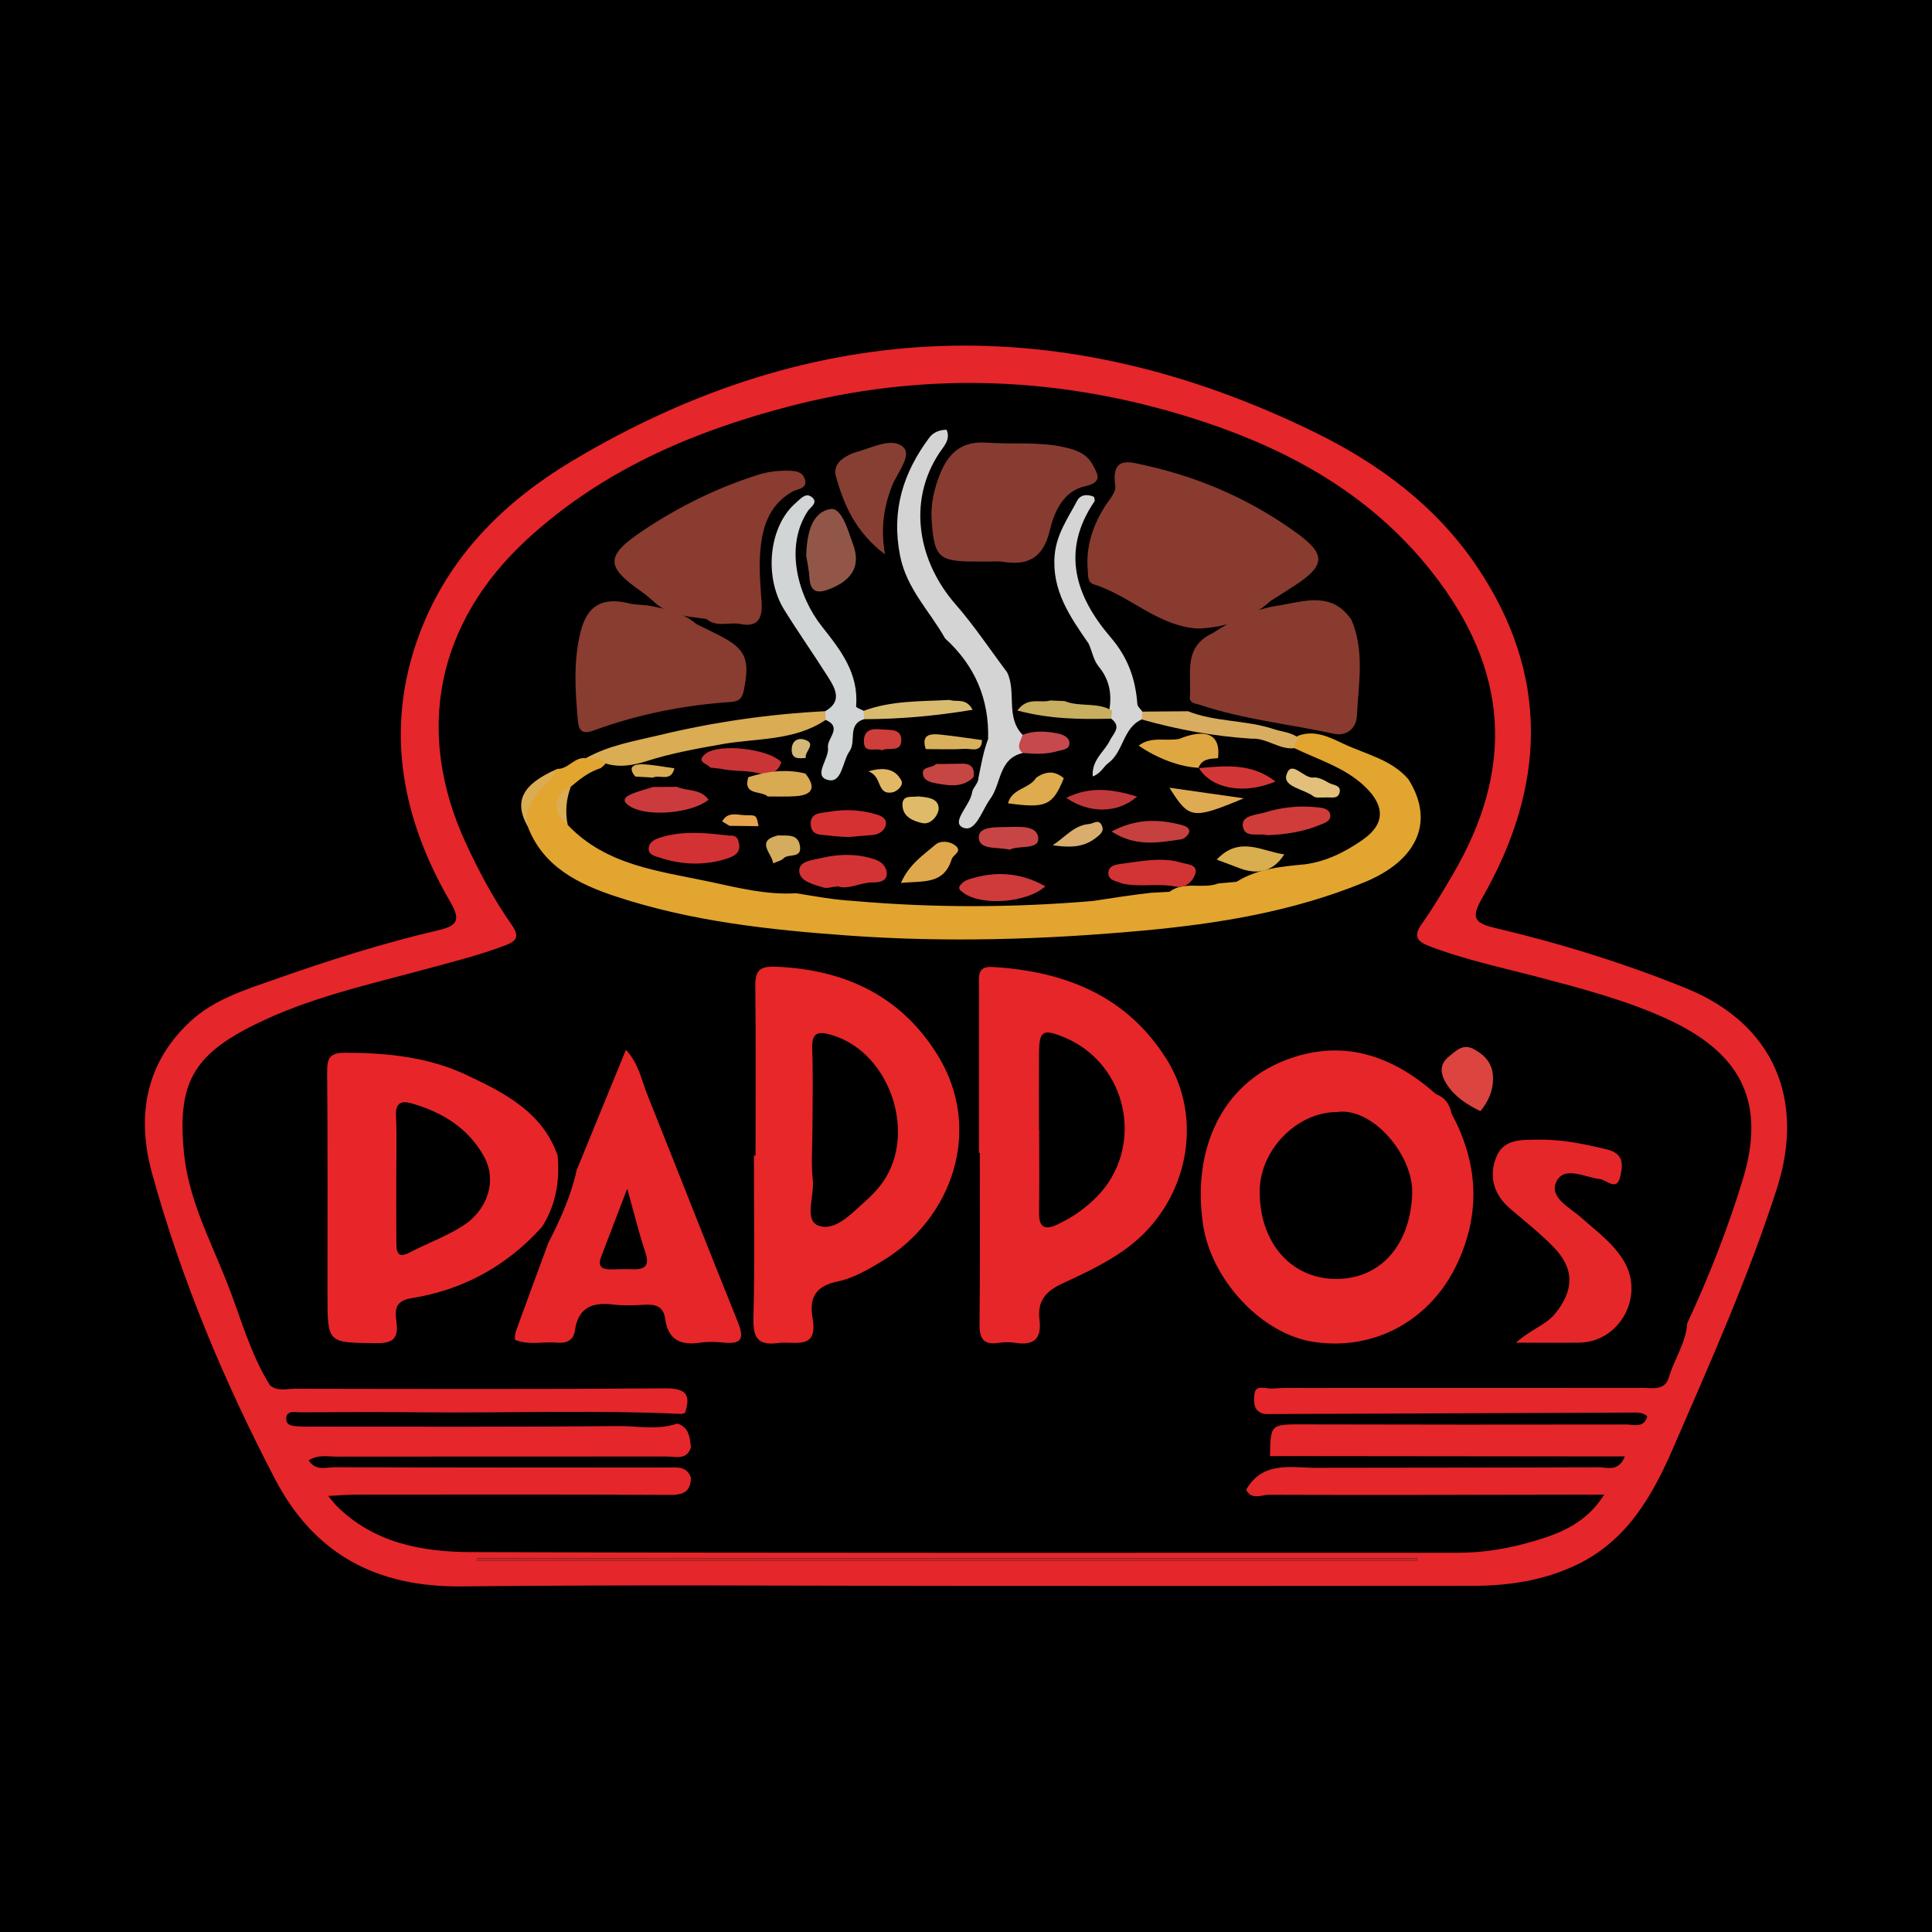 <?xml version="1.0" encoding="utf-8"?>
<!-- Generator: Adobe Illustrator 17.0.0, SVG Export Plug-In . SVG Version: 6.00 Build 0)  -->
<!DOCTYPE svg PUBLIC "-//W3C//DTD SVG 1.1//EN" "http://www.w3.org/Graphics/SVG/1.1/DTD/svg11.dtd">
<svg version="1.1" id="Layer_1" xmlns="http://www.w3.org/2000/svg" xmlns:xlink="http://www.w3.org/1999/xlink" x="0px" y="0px"
	 width="200px" height="200px" viewBox="0 0 200 200" enable-background="new 0 0 200 200" xml:space="preserve">
<rect width="200" height="200"/>
<g>
	<path fill="#E2A530" d="M88.397,93.268c8.26,0.726,16.52,0.705,24.779-0.004c1.995-0.309,3.99-0.619,5.997-0.844
		c0.631-0.034,1.263-0.068,1.894-0.102c1.534-1.155,3.422-0.241,5.047-0.863c0.63-0.057,1.26-0.114,1.89-0.171
		c2.16-1.351,4.608-1.579,7.056-1.806c2.242-0.292,4.217-1.292,6.017-2.551c2.317-1.621,2.313-3.496,0.225-5.494
		c-2.078-1.988-4.799-2.776-7.299-3.98c-0.451-0.617-0.108-0.985,0.407-1.3c1.721-0.621,3.23,0.164,4.682,0.85
		c2.3,1.086,4.925,1.605,6.701,3.656c2.739,4.331,1.01,8.39-4.557,10.675c-7.375,3.027-15.124,4.293-23.012,5.011
		c-10.116,0.921-20.227,1.234-30.373,0.505c-8.207-0.589-16.374-1.477-24.2-4.083c-3.743-1.246-7.411-3.024-9.005-7.174
		c-1.294-3.181,1.231-4.413,3.061-6c1.13,0.036,1.759-1.264,2.936-1.102c0.711-0.303,1.421-0.604,2.073,0.12
		c0.146,0.482-0.259,0.648-0.516,0.899c-1.204,0.378-2.174,1.132-3.114,1.935c-1.371,1.214-1.203,2.551-0.319,3.947
		c3.985,4.21,9.48,4.775,14.679,5.881c2.936,0.625,5.91,1.391,8.98,1.194C84.41,92.795,86.387,93.155,88.397,93.268z"/>
	<path fill="#893B30" d="M124.034,65.07c-4.144-0.233-7.047-3.402-10.797-4.575c-0.676-0.212-0.583-0.901-0.632-1.472
		c-0.207-2.393,0.49-4.537,1.738-6.546c0.43-0.693,1.202-1.489,1.11-2.137c-0.46-3.234,1.507-2.524,3.253-2.132
		c5.678,1.274,10.906,3.601,15.605,7.023c2.944,2.144,2.853,3.315-0.151,5.298c-0.869,0.574-1.754,1.123-2.631,1.683
		C129.397,64.126,126.849,64.948,124.034,65.07z"/>
	<path fill="#893B30" d="M132.521,62.661c2.653-0.469,5.398-1.396,7.374,1.489c1.394,3.248,0.735,6.623,0.569,9.956
		c-0.069,1.379-1.152,2.119-2.367,1.856c-4.65-1.009-9.416-1.493-13.952-3.019c-0.36-0.121-0.84-0.099-0.981-0.599
		c0.229-2.463-0.781-5.357,2.372-6.8C127.684,64.147,129.932,62.992,132.521,62.661z"/>
	<path fill="#893C2F" d="M67.591,62.202c-0.375-0.306-0.731-0.64-1.128-0.915c-3.794-2.629-3.82-3.735,0.062-6.336
		c3.702-2.482,7.672-4.446,11.939-5.796c0.961-0.304,1.916-0.43,2.908-0.429c0.761,0.001,1.62-0.002,1.915,0.798
		c0.404,1.097-0.724,1.06-1.292,1.388c-2.522,1.456-3.148,3.909-3.315,6.515c-0.104,1.633,0.051,3.288,0.16,4.928
		c0.106,1.606-0.363,2.619-2.185,2.245c-1.169-0.24-2.463,0.385-3.525-0.525C71.165,63.799,69.13,63.734,67.591,62.202z"/>
	<path fill="#893C30" d="M72.077,64.594c0.723,0.358,1.446,0.717,2.17,1.074c2.971,1.469,3.436,2.539,2.737,5.864
		c-0.171,0.815-0.527,1.083-1.302,1.135c-4.88,0.326-9.64,1.27-14.235,2.955c-1.082,0.397-1.521,0.109-1.62-0.983
		c-0.284-3.129-0.496-6.258,0.306-9.344c0.688-2.648,2.267-3.502,4.993-2.837c0.627,0.153,1.293,0.149,1.941,0.217
		C68.853,63.011,70.635,63.358,72.077,64.594z"/>
	<path fill="#883C31" d="M102.504,58.133c-0.494-0.003-0.988-0.004-1.483-0.003c-3.839,0.011-4.308-0.426-4.575-4.23
		c-0.118-1.678,0.241-3.259,0.858-4.813c0.882-2.224,2.28-3.454,4.871-3.263c2.619,0.193,5.269-0.115,7.874,0.443
		c1.236,0.265,2.419,0.646,3.065,1.843c0.522,0.969,1.082,1.811-0.782,2.223c-2.278,0.503-3.202,2.668-3.668,4.608
		c-0.687,2.862-2.291,3.648-4.926,3.204C103.338,58.078,102.916,58.136,102.504,58.133z"/>
	<path fill="#E52729" d="M156.936,138.995c1.603-1.437,3.09-1.822,4.047-3c1.974-2.429,2.032-4.667-0.174-6.917
		c-1.375-1.403-2.926-2.636-4.426-3.911c-1.698-1.443-2.291-3.263-1.52-5.309c0.764-2.028,2.7-1.849,4.423-1.879
		c2.403-0.043,4.716,0.445,7.053,1.007c1.882,0.452,1.626,1.734,1.383,2.83c-0.346,1.559-1.426,0.317-2.13,0.236
		c-1.573-0.181-3.687-1.418-4.488,0.298c-0.759,1.627,1.439,2.67,2.616,3.724c1.585,1.42,3.325,2.646,4.431,4.557
		c2.083,3.601-0.486,8.29-4.651,8.359C161.535,139.022,159.571,138.995,156.936,138.995z"/>
	<path fill="#D4D4D5" d="M104.251,69.588c1.005,2.043-0.189,4.632,1.605,6.48c0.354,0.627,0.2,1.257,0.012,1.887
		c-2.503,0.575-2.206,3.183-3.356,4.744c-0.881,1.196-1.525,3.569-2.852,2.958c-1.238-0.57,0.787-2.293,0.973-3.639
		c0.068-0.495,0.665-0.913,0.663-1.532c0.276-1.343,0.503-2.698,0.993-3.987c0.117-4.155-1.383-7.619-4.453-10.41
		c-1.586-2.826-3.978-5.118-4.659-8.556c-0.926-4.668,0.311-8.594,3.032-12.239c0.388-0.52,1.025-0.801,1.781-0.807
		c0.449,1.028-0.325,1.751-0.762,2.415c-3.376,5.132-2.112,11.313,1.683,15.648C100.845,64.76,102.481,67.233,104.251,69.588z"/>
	<path fill="#D2D5D5" d="M89.445,74.452c-1.758,0.52-0.775,2.286-1.499,3.311c-0.754,1.066-0.769,3.407-2.286,2.965
		c-1.521-0.443,0.203-2.183,0.051-3.347c-0.124-0.955,1.555-2.068-0.241-2.864c-0.276-0.286-0.331-0.582-0.039-0.894
		c1.749-1.003,1.082-2.282,0.327-3.478c-1.488-2.356-3.094-4.638-4.565-7.004c-2.17-3.49-1.568-8.73,1.207-11.095
		c0.487-0.415,1.02-1.117,1.672-0.559c0.648,0.555-0.176,1.009-0.45,1.425c-2.458,3.735-0.979,8.865,1.465,11.945
		c1.993,2.512,3.816,4.871,3.537,8.271c-0.011,0.13,0.511,0.303,0.785,0.456C89.69,73.862,89.7,74.152,89.445,74.452z"/>
	<path fill="#D5D5D5" d="M118.187,74.48c-1.963,0.876-1.852,3.344-3.473,4.528c-0.479,0.35-0.725,1.036-1.595,1.37
		c-0.121-1.73,1.19-2.54,1.749-3.68c0.384-0.785,1.29-1.445,0.16-2.303c-0.2-0.304-0.221-0.64-0.18-0.987
		c0.268-1.616-0.035-3.102-1.089-4.376c-0.593-0.717-0.692-1.624-1.073-2.419c-1.911-2.767-3.828-5.485-3.506-9.161
		c0.19-2.171,1.385-3.83,2.33-5.624c0.325-0.616,1.057-0.713,1.746-0.39c0.021,0.163,0.112,0.362,0.049,0.455
		c-3.532,5.186-1.943,9.873,1.679,14.095c1.782,2.077,2.564,4.293,2.753,6.888c0.02,0.274,0.339,0.527,0.519,0.79
		C118.431,73.953,118.394,74.223,118.187,74.48z"/>
	<path fill="#873F33" d="M91.614,57.384c-3.014-2.272-4.23-5.043-5.073-8.041c-0.229-0.813,0.111-1.46,0.773-1.909
		c0.401-0.272,0.855-0.511,1.32-0.635c1.639-0.439,3.721-1.577,4.871-0.511c0.947,0.877-0.679,2.714-1.203,4.107
		C91.514,52.491,91.143,54.617,91.614,57.384z"/>
	<path fill="#DAAC53" d="M85.432,73.623c0.013,0.298,0.025,0.596,0.038,0.894c0,0-0.035,0.036-0.035,0.036
		c-3.256,2.168-7.119,1.847-10.723,2.488c-2.602,0.462-5.177,0.923-7.695,1.724c-1.419,0.451-2.868,0.73-4.352,0.263
		c-0.515-0.777-1.34-0.386-2.021-0.536c2.366-1.343,5.039-1.773,7.619-2.393C73.9,74.743,79.632,73.915,85.432,73.623z"/>
	<path fill="#925649" d="M83.458,57.541c0.066-2.224,0.529-4.508,2.494-4.838c1.205-0.203,1.827,2.223,2.348,3.622
		c0.828,2.228-0.055,3.708-2.366,4.632c-1.282,0.512-2.054,0.393-2.146-1.194C83.741,58.945,83.55,58.136,83.458,57.541z"/>
	<path fill="#DC4440" d="M149.814,112.322c-0.679-1.031-0.907-2.089,0.18-2.951c0.72-0.572,1.427-1.386,2.586-0.76
		c1.166,0.63,1.921,1.495,1.974,2.847c0.053,1.358-0.437,2.538-1.307,3.568C151.904,114.377,150.672,113.587,149.814,112.322z"/>
	<path fill="#D9AD5F" d="M122.978,73.628c2.838,1.128,5.96,0.885,8.843,1.839c0.923,0.305,1.939,0.329,2.717,1.017
		c-0.376,0.214-0.544,0.543-0.534,0.97c-1.587,0.174-2.857-1.077-4.426-0.983c-3.868-0.248-7.659-0.938-11.386-1.992
		c0,0-0.005,0.002-0.005,0.002c0.022-0.272,0.044-0.543,0.066-0.815C119.828,73.653,121.403,73.641,122.978,73.628z"/>
	<path fill="#D9BB70" d="M89.445,74.452c-0.012-0.29-0.024-0.58-0.036-0.869c2.88-1.072,5.91-0.965,8.906-1.127
		c0.709,0.264,1.669-0.268,2.373,1.021C96.864,74.115,93.173,74.441,89.445,74.452z"/>
	<path fill="#C8AE5F" d="M110.211,72.577c1.578,0.65,3.408,0.062,4.925,1.006c-0.037,0.271-0.073,0.542-0.11,0.812
		c-3.208,0.087-6.401,0.043-9.705-0.842c1.069-1.474,2.363-0.723,3.399-1.04C109.217,72.534,109.714,72.555,110.211,72.577z"/>
	<path fill="#DAAC53" d="M57.709,79.593c-1.071,1.974-3.726,3.139-3.061,6C53.143,82.952,54.052,81.169,57.709,79.593z"/>
	<path fill="#D43335" d="M86.729,91.751c-0.672,0.069-1.123,0.244-1.481,0.129c-0.99-0.319-2.404-0.613-2.505-1.63
		c-0.112-1.119,1.312-1.194,2.227-1.415c1.875-0.452,3.752-0.484,5.609,0.135c0.691,0.23,1.187,0.753,1.217,1.404
		c0.041,0.884-0.815,0.976-1.434,0.973C89.04,91.342,87.816,92.138,86.729,91.751z"/>
	<path fill="#D23233" d="M76.427,87.033c0.405,1.217-0.408,1.624-1.317,1.897c-2.278,0.684-4.561,0.599-6.804-0.145
		c-0.492-0.163-1.264-0.293-1.147-1.056c0.094-0.613,0.701-0.879,1.264-1.05c2.351-0.711,4.729-0.453,7.106-0.169
		C75.959,86.461,76.293,86.576,76.427,87.033z"/>
	<path fill="#CF3C3A" d="M131.182,86.459c-0.803-0.263-2.372,0.381-2.529-0.956c-0.131-1.118,1.411-1.127,2.29-1.401
		c1.732-0.54,3.537-0.722,5.349-0.54c0.531,0.053,1.288,0.121,1.41,0.739c0.135,0.685-0.589,0.904-1.103,1.111
		C134.91,86.094,133.138,86.391,131.182,86.459z"/>
	<path fill="#CF3A3A" d="M108.213,91.752c-1.865,1.689-6.474,2.058-8.405,0.726c-0.291-0.201-0.636-0.436-0.473-0.727
		c0.175-0.314,0.565-0.593,0.919-0.71C102.996,90.137,105.654,90.301,108.213,91.752z"/>
	<path fill="#D23335" d="M116.189,91.466c-0.577-0.257-1.467-0.293-1.453-1.095c0.014-0.815,0.876-0.886,1.494-0.968
		c2.036-0.269,4.098-0.701,6.121-0.087c0.605,0.184,1.992,0.172,1.19,1.581c-0.426,0.685-1.082,1.038-1.839,0.884
		C119.874,91.41,118.008,91.871,116.189,91.466z"/>
	<path fill="#CB3B3D" d="M67.615,81.465c0.817-0.005,1.634-0.009,2.451-0.014c1.078,0.481,2.483,0.168,3.281,1.344
		c-1.721,1.393-6.181,1.781-8.02,0.745c-0.835-0.471-0.92-0.916-0.017-1.311C66.049,81.905,66.845,81.714,67.615,81.465z"/>
	<path fill="#DFA742" d="M124.098,79.479c-1.848-0.057-4.303-0.952-6.221-2.293c1.304-1.011,2.835-0.412,4.203-0.702
		c2.848-1.149,4.31-0.42,4.009,1.999c-0.819,0.07-1.682,0.051-2.034,1.037L124.098,79.479z"/>
	<path fill="#D63132" d="M87.87,86.651c-0.653-0.043-1.309-0.048-1.951-0.144c-0.834-0.124-1.981,0.086-1.993-1.244
		c-0.011-1.175,1.11-1.085,1.812-1.213c1.526-0.279,3.086-0.236,4.607,0.153c0.612,0.156,1.429,0.371,1.368,1.088
		c-0.05,0.597-0.642,1.103-1.404,1.15C89.496,86.492,88.684,86.578,87.87,86.651z"/>
	<path fill="#C93537" d="M73.512,79.457c-0.259-0.432-1.501-0.529-0.531-1.381c1.329-1.167,6.563-0.595,7.9,0.823
		c-0.383,1.225-1.434,1.379-2.375,1.142c-1.285-0.324-2.594-0.168-3.863-0.453C74.267,79.545,73.89,79.501,73.512,79.457z"/>
	<path fill="#E0A84C" d="M93.265,91.404c0.861-1.96,2.33-2.896,3.582-3.971c0.531-0.456,1.517-0.36,2.095,0.135
		c0.689,0.59-0.282,0.914-0.428,1.387C97.69,91.618,95.524,91.164,93.265,91.404z"/>
	<path fill="#C5403E" d="M115.064,86.078c2.599-1.373,4.89-1.287,7.225-0.685c0.408,0.105,0.894,0.299,0.813,0.74
		c-0.055,0.301-0.503,0.707-0.82,0.753C119.96,87.223,117.604,87.708,115.064,86.078z"/>
	<path fill="#DFAB52" d="M128.761,82.642c-5.326,2.21-5.658,2.162-7.701-1.098C123.839,81.94,126.3,82.291,128.761,82.642z"/>
	<path fill="#D33636" d="M124.056,79.52c2.711-0.236,5.444-0.581,7.986,1.383c-3.327,1.398-6.67,0.725-7.943-1.424
		C124.098,79.479,124.056,79.52,124.056,79.52z"/>
	<path fill="#C84546" d="M104.523,87.959c-1.318-0.312-3.173,0.081-3.202-1.282c-0.025-1.14,1.822-1.043,2.913-1.062
		c1.242-0.022,3.212-0.227,3.245,1.21C107.505,87.995,105.423,87.484,104.523,87.959z"/>
	<path fill="#D8AA52" d="M83.375,80.079c1.09,1.384,0.813,2.215-0.993,2.341c-0.963,0.067-1.934,0.025-2.901,0.033
		c-0.692-0.645-2.597-0.062-2.021-1.993l0.024-0.013C79.418,79.851,81.372,79.576,83.375,80.079z"/>
	<path fill="#DEAB4E" d="M110.122,80.561c-1.142,2.828-1.832,3.146-5.772,2.596c0.398-1.552,2.225-1.496,2.911-2.642
		C108.226,79.829,109.181,79.755,110.122,80.561z"/>
	<path fill="#C1393B" d="M110.381,82.594c2.479-1.239,4.805-0.895,7.331-0.139C115.751,84.21,112.756,84.248,110.381,82.594z"/>
	<path fill="#D9AE4E" d="M128.122,89.802c-0.598-0.225-1.197-0.449-2.164-0.813c2.332-2.522,4.731-0.843,6.989-0.544
		C131.835,90.201,130.216,90.656,128.122,89.802z"/>
	<path fill="#C64643" d="M96.891,79.091c0.903-0.011,1.805-0.014,2.707-0.035c0.975-0.023,1.321,0.473,1.185,1.389
		c-1.061,1.067-2.345,0.909-3.655,0.687c-0.661-0.112-1.438-0.253-1.575-0.921C95.363,79.288,96.501,79.555,96.891,79.091z"/>
	<path fill="#C5494D" d="M105.868,77.954c-0.758-0.624-0.167-1.257-0.012-1.887c1.177-0.45,2.376-0.385,3.581-0.151
		c0.578,0.113,1.214,0.359,1.267,0.951c0.067,0.742-0.72,0.737-1.228,0.891C108.294,78.117,107.079,78.045,105.868,77.954z"/>
	<path fill="#E2C07B" d="M137.184,82.554c-0.412-0.03-0.941,0.093-1.212-0.116c-0.981-0.758-3.166-0.981-2.803-2.209
		c0.496-1.676,1.762,0.376,2.79,0.259c0.506-0.057,1.107,0.262,1.585,0.545c0.434,0.258,1.336,0.218,1.126,1.024
		C138.48,82.78,137.723,82.495,137.184,82.554z"/>
	<path fill="#DFBB69" d="M95.034,82.445c0.906,0.085,2.077,0.146,2.136,1.189c0.037,0.658-0.761,1.775-1.674,1.576
		c-0.849-0.184-2.002-0.585-2.071-1.797C93.357,82.233,94.357,82.554,95.034,82.445z"/>
	<path fill="#D8AD6E" d="M108.974,87.499c1.268-0.811,2.205-2.075,3.768-2.197c0.446-0.035,0.947-0.528,1.283,0.084
		c0.363,0.66-0.162,1.024-0.62,1.38C112.072,87.799,110.545,87.728,108.974,87.499z"/>
	<path fill="#CE3E3B" d="M91.295,77.671c-0.726-0.314-1.918,0.432-1.864-1.019c0.043-1.138,0.891-1.242,1.757-1.147
		c0.839,0.093,2.097-0.146,2.115,1.079C93.324,77.958,91.948,77.312,91.295,77.671z"/>
	<path fill="#D9B15D" d="M101.658,76.611c-0.04,1.356-1.107,0.87-1.774,0.911c-1.346,0.083-2.702,0.025-4.053,0.025
		c-0.496-1.546,0.495-1.61,1.552-1.5C98.812,76.196,100.233,76.419,101.658,76.611z"/>
	<path fill="#D4AC5E" d="M80.035,89.37c-0.092-1.009-1.89-2.314,0.503-2.89c0.928,0.062,2.101-0.233,2.281,1.151
		c0.166,1.276-1.197,0.704-1.708,1.224C80.849,89.121,80.4,89.204,80.035,89.37z"/>
	<path fill="#E2B766" d="M89.897,79.852c1.944-0.576,2.878-0.035,3.403,0.928c0.296,0.543-0.491,1.181-0.93,1.252
		C90.697,82.303,91.389,80.384,89.897,79.852z"/>
	<path fill="#DAAC53" d="M65.765,80.389c-0.872-1.043-0.076-1.292,0.713-1.27c1.099,0.03,2.193,0.263,3.336,0.416
		c-0.359,1.469-1.524,0.612-2.215,0.96C66.987,80.46,66.376,80.424,65.765,80.389z"/>
	<path fill="#E7A34E" d="M78.525,85.527c-1.002-0.012-2.003-0.025-3.005-0.037c-0.264-0.161-0.764-0.451-0.757-0.463
		c0.603-1.101,1.655-0.616,2.534-0.633C78.32,84.373,78.322,84.45,78.525,85.527z"/>
	<path fill="#DAAC53" d="M58.77,85.392c-1.685-1.286-1.535-3.136,0.319-3.947C58.608,82.73,58.495,84.045,58.77,85.392z"/>
	<g>
		<path fill="#E62629" d="M120.766,109.651c-4.142-6.597-10.55-9.101-18.014-9.552c-1.606-0.097-1.408,0.967-1.409,1.947
			c-0.003,5.767-0.001,11.534-0.001,17.301c0.029,0,0.058,0,0.087,0c0,5.849,0.041,11.699-0.028,17.548
			c-0.018,1.506,0.248,2.394,1.996,2.119c0.563-0.088,1.162-0.087,1.726-0.001c1.908,0.292,2.723-0.406,2.486-2.395
			c-0.213-1.791,0.473-2.864,2.305-3.718c2.465-1.149,4.986-2.304,7.175-4.029C122.951,124.253,124.664,115.86,120.766,109.651z
			 M113.59,123.838c-1.22,1.257-2.638,2.233-4.223,2.964c-1.234,0.569-1.82,0.2-1.801-1.212c0.038-2.885,0.012-5.772,0.012-8.657
			c-0.007,0-0.014,0-0.021,0c0-2.639-0.015-5.277,0.005-7.916c0.018-2.324,0.391-2.547,2.601-1.635
			C116.756,110.105,118.551,118.727,113.59,123.838z"/>
		<path fill="#E72728" d="M80.364,100.076c-1.636-0.069-2.194,0.316-2.176,1.97c0.067,5.857,0.026,11.715,0.026,17.573
			c-0.056,0-0.112,0-0.168,0c0,5.61,0.099,11.223-0.052,16.83c-0.056,2.057,0.479,2.867,2.569,2.582
			c1.675-0.228,4.138,0.809,3.559-2.542c-0.361-2.09,0.233-3.351,2.589-3.829c1.636-0.332,3.203-1.264,4.667-2.148
			c7.195-4.347,10.451-13.578,5.684-21.289C93.28,103.105,87.475,100.375,80.364,100.076z M91.067,122.804
			c-0.41,0.507-0.862,0.99-1.35,1.421c-1.478,1.305-3.21,3.282-4.972,2.659c-1.55-0.548-0.42-3.085-0.602-4.727
			c-0.189-1.707-0.042-3.451-0.039-5.179c0.003-2.798,0.082-5.598-0.026-8.392c-0.069-1.784,0.664-1.85,2.075-1.426
			C92.311,109.013,95.1,117.812,91.067,122.804z"/>
	</g>
	<path fill="#E72629" d="M150.267,115.284c-0.191-0.951-0.671-1.672-1.617-2.018c-4.586-4.084-9.794-5.799-15.696-3.474
		c-6.42,2.529-9.56,9.114-8.421,16.934c0.839,5.764,6.061,11.346,11.394,12.179c6.375,0.996,12.298-2.267,15.034-8.333
		C153.307,125.37,152.961,120.269,150.267,115.284z M146.192,123.565c-0.183,5.275-3.238,8.851-7.914,8.83
		c-4.665-0.021-7.936-3.824-7.873-9.152c0.05-4.24,3.876-8.127,7.996-8.124C142.04,114.565,146.331,119.565,146.192,123.565z"/>
	<g>
		<path fill="#E8262A" d="M57.721,119.604L57.721,119.604C57.721,119.604,57.721,119.604,57.721,119.604
			c-1.6-4.526-5.539-6.485-9.444-8.328c-3.935-1.857-8.201-2.285-12.538-2.295c-1.623-0.004-1.884,0.573-1.872,2.005
			c0.063,7.666,0.035,15.333,0.035,23c0,5.076-0.001,5.001,4.96,5.061c1.683,0.02,2.409-0.359,2.185-2.153
			c-0.137-1.101-0.29-2.213,1.496-2.497c5.364-0.852,9.92-3.325,13.567-7.397c0,0,0,0,0,0
			C57.557,124.733,57.963,122.239,57.721,119.604z M47.922,126.897c-1.717,1.104-3.69,1.802-5.508,2.758
			c-1.301,0.684-1.376-0.125-1.383-1.03c-0.019-2.226-0.006-4.452-0.009-6.678c-0.003-2.144,0.073-4.291-0.03-6.43
			c-0.066-1.359,0.546-1.605,1.626-1.294c3.194,0.92,5.905,2.575,7.524,5.57C51.439,122.192,50.531,125.22,47.922,126.897z"/>
		<path fill="#E62629" d="M76.342,136.756c-3.138-7.772-6.183-15.581-9.301-23.361c-0.622-1.551-0.912-3.281-2.244-4.722
			c-1.746,4.263-3.424,8.362-5.103,12.461c-0.575,2.664-1.697,5.116-2.929,7.525c0,0,0,0,0,0c0,0,0,0,0,0
			c-1.122,3.045-2.25,6.087-3.354,9.138c-0.104,0.288-0.161,0.873-0.071,0.91c1.414,0.581,2.91,0.15,4.367,0.286
			c0.962,0.09,1.672-0.279,1.806-1.245c0.342-2.461,1.866-2.966,4.037-2.696c1.055,0.131,2.143,0.081,3.21,0.014
			c1.132-0.07,1.934,0.205,2.101,1.466c0.285,2.152,1.592,2.764,3.596,2.466c0.807-0.12,1.653-0.099,2.468-0.011
			C76.989,139.212,76.987,138.352,76.342,136.756z M65.504,131.394c-0.74-0.026-1.483-0.006-2.224,0.012
			c-0.934,0.022-1.453-0.257-1.047-1.309c0.822-2.13,1.634-4.264,2.698-7.044c0.74,2.64,1.215,4.622,1.863,6.545
			C67.249,130.952,66.858,131.442,65.504,131.394z"/>
	</g>
	<g>
		<path fill="#E5262A" d="M174.568,102.315c-6.416-2.607-13.036-4.655-19.774-6.247c-2.204-0.521-2.533-1.055-1.353-3.116
			c6.608-11.544,7.039-23.111-0.61-34.392c-4.204-6.2-10.101-10.572-16.738-13.817c-26.114-12.767-51.79-12.005-76.843,2.962
			c-6.822,4.076-12.392,9.512-15.452,16.964c-4.093,9.968-2.481,19.575,2.805,28.678c1.051,1.81,0.829,2.471-1.156,2.933
			c-5.778,1.344-11.431,3.141-17.019,5.111c-3.089,1.089-6.289,2.066-8.777,4.393c-4.695,4.391-5.5,9.929-3.901,15.716
			c3.034,10.982,7.426,21.461,12.698,31.57c4.089,7.841,10.535,11.246,19.341,11.152c17.417-0.186,34.837-0.055,52.256-0.052
			c17.501,0.003,35.003,0.016,52.504-0.009c3.649-0.005,7.189-0.537,10.566-2.125c5.301-2.493,7.949-7.196,10.102-12.164
			c3.826-8.827,7.757-17.614,10.717-26.804C186.92,113.797,183.585,105.979,174.568,102.315z M49.333,161.549
			c0.032-0.081,0.065-0.163,0.097-0.244c32.422,0,64.845,0,97.267,0c0,0.081,0,0.163,0,0.244
			C114.243,161.549,81.788,161.549,49.333,161.549z M180.431,122.045c-1.548,5.1-3.514,10.089-5.769,14.941
			c-0.139,2.028-1.338,3.697-1.896,5.587c-0.416,1.409-1.672,1.1-2.704,1.101c-11.551,0.012-23.102,0.006-34.653,0.009
			c-1.237,0-2.479-0.041-3.71,0.057c-0.647,0.051-1.72-0.469-1.84,0.574c-0.086,0.747-0.157,1.918,1.165,2.071
			c12.602-0.053,25.204-0.106,37.806-0.154c0.567-0.002,1.162-0.076,1.698,0.377c-0.336,1.277-1.418,0.854-2.202,0.856
			c-11.123,0.021-22.245,0.017-33.368-0.012c-3.431-0.009-3.43-0.052-3.492,3.282c11.222,0.012,22.444,0.023,33.666,0.035
			c0.963,0.001,1.925,0,3.076,0c-0.673,1.65-1.841,1.115-2.689,1.12c-9.739,0.053-19.479,0.029-29.219,0.057
			c-2.651,0.008-5.571-0.742-7.298,2.274c0.564,1.111,1.598,0.518,2.353,0.521c10.565,0.041,21.13,0.004,31.695-0.015
			c0.884-0.002,1.767,0,3.019,0c-1.868,2.956-4.547,4.004-7.258,4.806c-2.52,0.745-5.131,1.21-7.8,1.209
			c-34.089-0.01-68.178,0.048-102.267-0.068c-5.038-0.017-10.043-0.936-13.898-4.779c-0.217-0.216-0.398-0.468-0.872-1.033
			c1.18-0.058,2.035-0.135,2.89-0.136c10.813-0.008,21.626-0.034,32.438,0.031c1.42,0.009,2.2-0.303,2.222-1.796
			c0,0,0-0.001,0-0.001c-0.451-1.229-1.473-1.045-2.468-1.044c-11.473,0.009-22.946,0.01-34.419-0.027
			c-0.878-0.003-1.969,0.42-2.673-0.711c0.981-0.635,1.978-0.383,2.917-0.384c11.391-0.017,22.781-0.004,34.172-0.012
			c0.931-0.001,2.054,0.394,2.476-0.96h0l0,0c-0.124-1.021-0.186-2.079-1.424-2.454c0,0,0,0,0-0.001c0,0,0,0,0,0.001
			c-2.009,0.704-4.088,0.238-6.118,0.258c-10.644,0.103-21.289,0.054-31.933,0.057c-0.33,0-0.662,0.014-0.99-0.016
			c-0.635-0.059-1.509,0.026-1.424-0.911c0.069-0.765,0.891-0.549,1.406-0.551c4.208-0.021,8.417-0.037,12.625,0.001
			c8.988,0.081,17.979-0.247,26.965,0.166c0.075-0.075,0.163-0.095,0.263-0.06c0.041-0.129,0.078-0.248,0.114-0.364
			c0.454-1.605-0.089-2.239-2.114-2.224c-12.782,0.094-25.565,0.059-38.348,0.038c-0.869-0.001-1.818,0.314-2.607-0.361
			c-2.06-3.299-3.036-7.065-4.444-10.633c-1.731-4.387-3.987-8.612-4.457-13.448c-0.687-7.076,0.887-10.052,7.278-13.226
			c5.656-2.809,11.791-4.153,17.829-5.787c2.701-0.731,5.412-1.411,8.042-2.395c1.288-0.482,1.657-0.926,0.757-2.207
			c-1.847-2.629-3.355-5.466-4.709-8.388c-5.347-11.538-3.054-22.845,6.314-31.474c7.783-7.168,17.191-11.188,27.211-13.792
			c13.461-3.498,26.983-3.14,40.309,0.819c10.188,3.027,19.416,7.776,26.174,16.364c7.944,10.096,8.623,20.294,2.1,31.377
			c-1.002,1.703-2.01,3.413-3.155,5.019c-0.888,1.246-0.538,1.814,0.748,2.308c3.784,1.454,7.746,2.267,11.646,3.301
			c4.375,1.161,8.752,2.316,12.89,4.201C179.889,108.814,182.953,113.732,180.431,122.045z"/>
		<path fill="#C2282A" d="M49.43,161.305c-0.032,0.081-0.065,0.163-0.097,0.244c32.455,0,64.91,0,97.365,0c0-0.081,0-0.163,0-0.244
			C114.275,161.305,81.852,161.305,49.43,161.305z"/>
	</g>
	<path fill="#D4B877" d="M83.423,78.461c-0.765,0.061-1.555,0.157-1.46-1.016c0.061-0.744,0.621-1.055,1.194-0.914
		c1.546,0.382,0.057,1.296,0.263,1.934C83.42,78.466,83.423,78.461,83.423,78.461z"/>
</g>
</svg>
